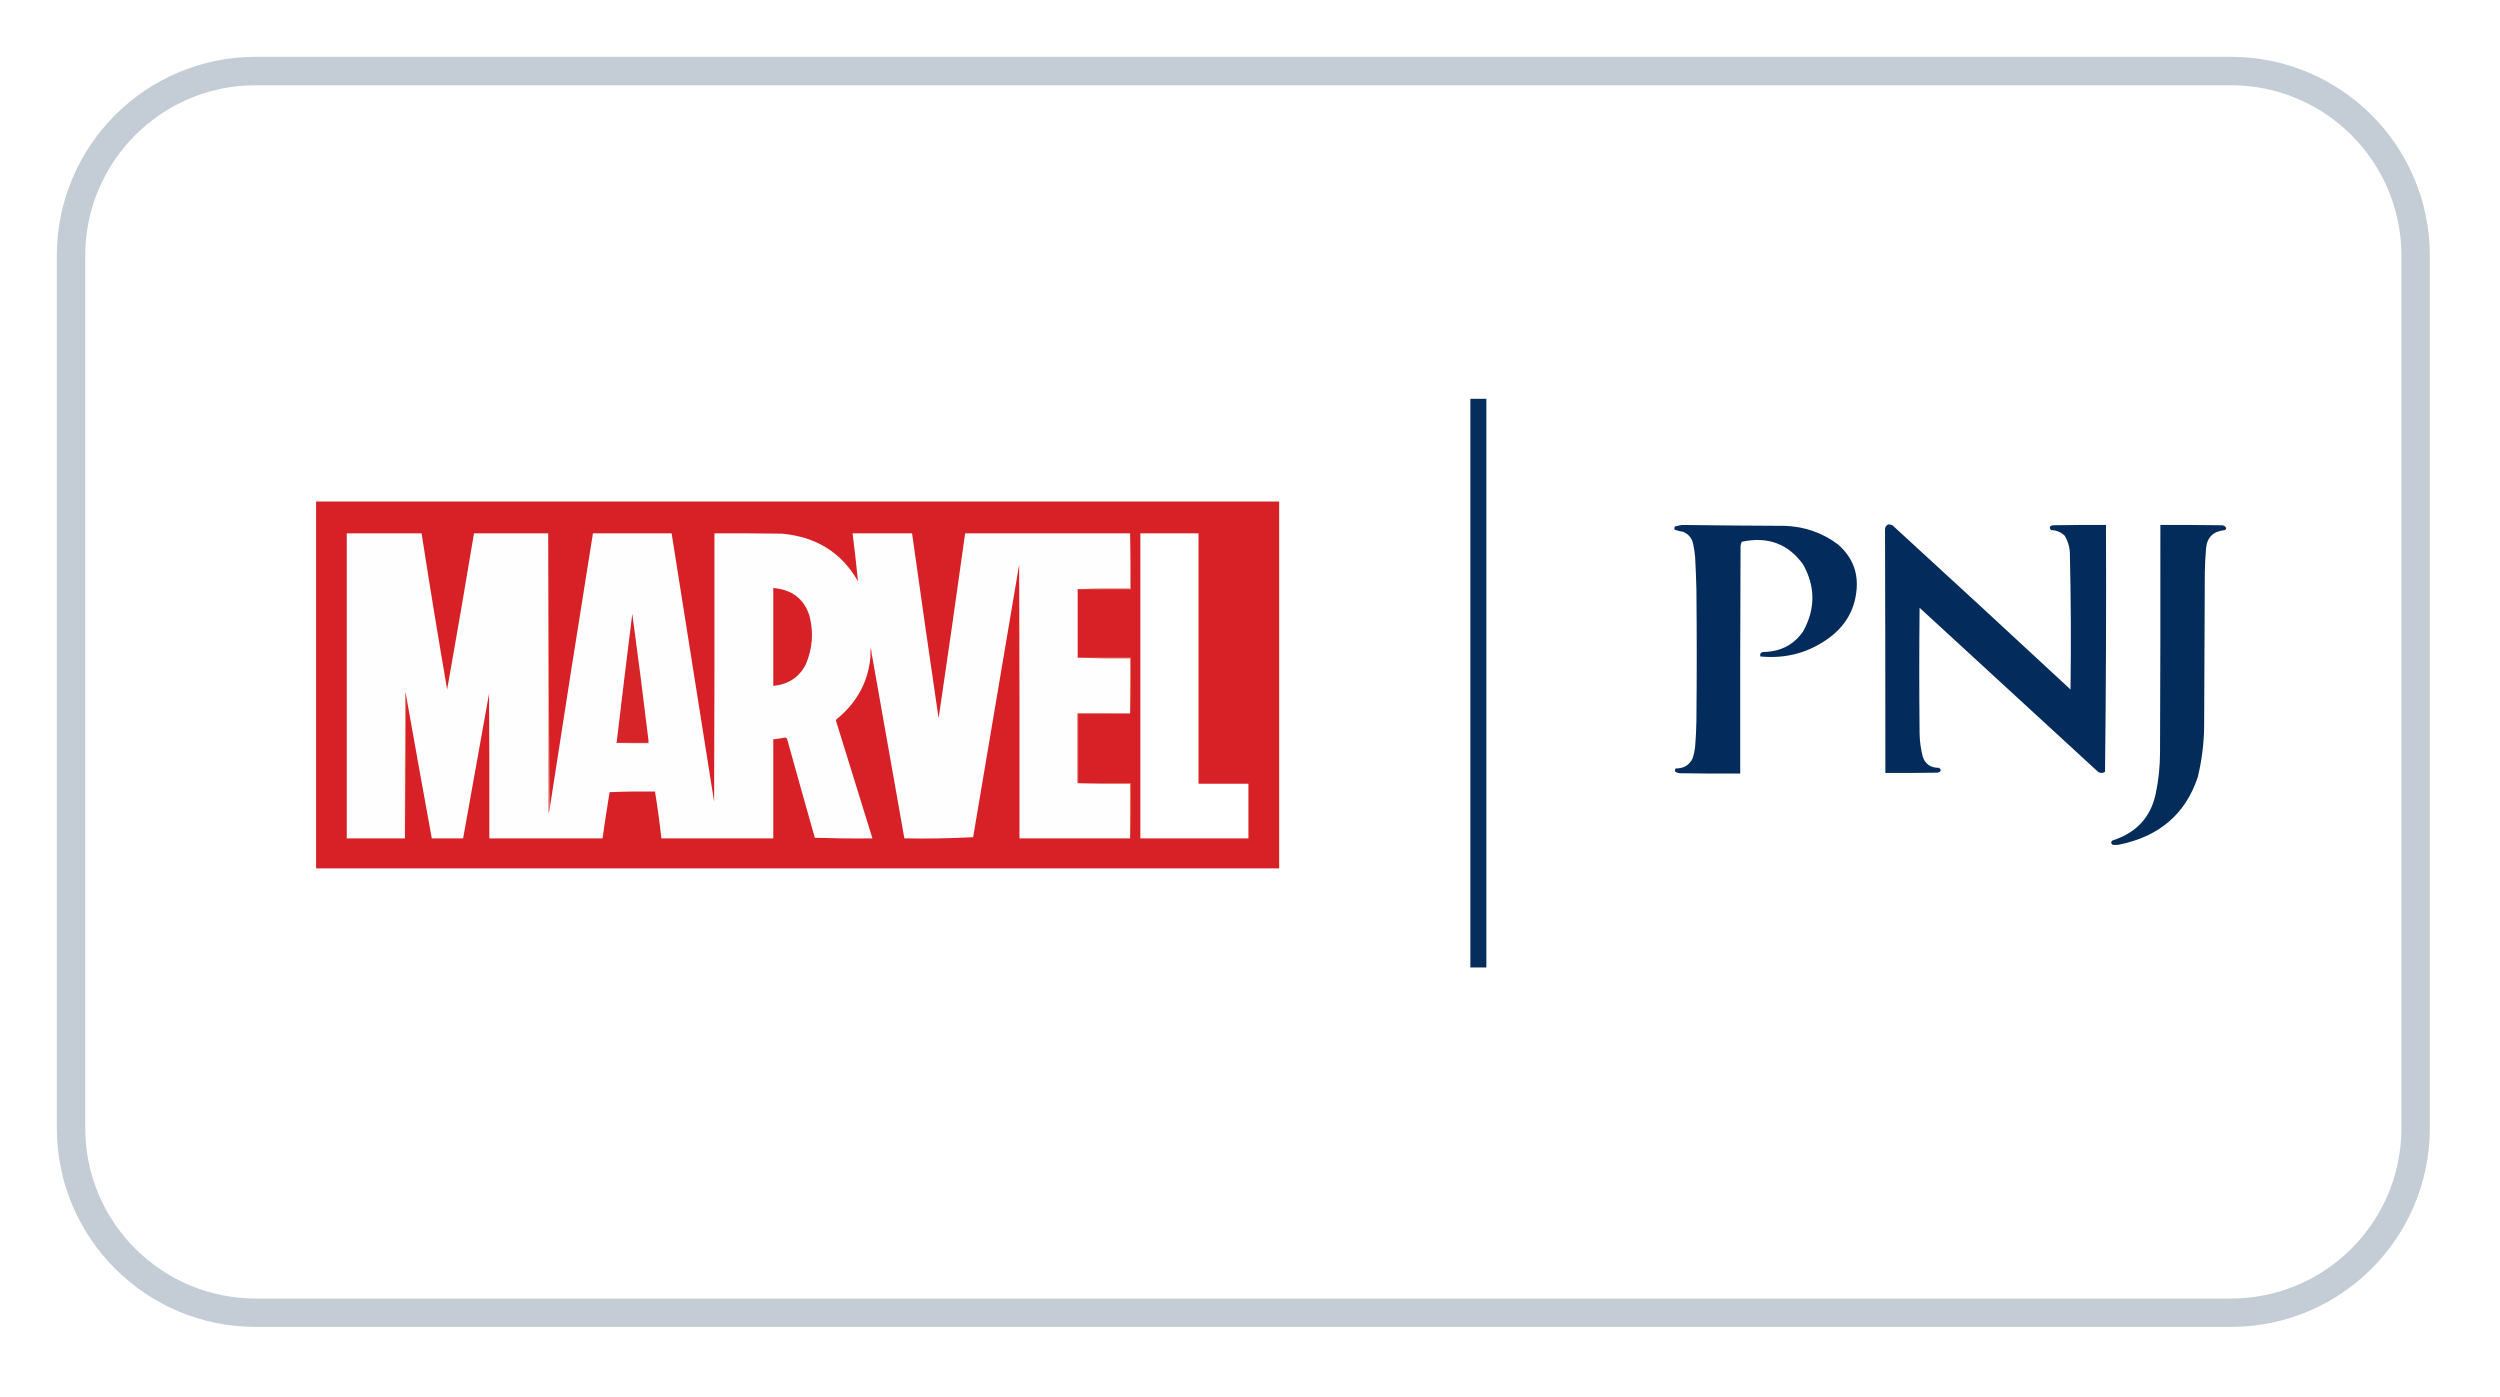 <svg width="68" height="38" viewBox="0 0 68 38" fill="none" xmlns="http://www.w3.org/2000/svg">
<g filter="url(#filter0_d_6736_572)">
<path d="M2.318 6.182C2.318 3.622 4.394 1.546 6.955 1.546H60.682C63.243 1.546 65.318 3.622 65.318 6.182V29.91C65.318 32.47 63.243 34.546 60.682 34.546H6.955C4.394 34.546 2.318 32.47 2.318 29.91V6.182Z" fill="white"/>
<path d="M60.682 1.159C63.456 1.159 65.705 3.409 65.705 6.183V29.909C65.705 32.683 63.456 34.933 60.682 34.933H6.955C4.181 34.933 1.932 32.683 1.932 29.909V6.183C1.932 3.409 4.181 1.159 6.955 1.159H60.682Z" stroke="#C4CDD5" stroke-width="0.773"/>
<path opacity="0.98" fill-rule="evenodd" clip-rule="evenodd" d="M39.994 10.075C40.139 10.075 40.284 10.075 40.429 10.075C40.429 15.231 40.429 20.387 40.429 25.542C40.284 25.542 40.139 25.542 39.994 25.542C39.994 20.387 39.994 15.231 39.994 10.075Z" fill="#002A5A"/>
<path opacity="0.996" fill-rule="evenodd" clip-rule="evenodd" d="M8.598 12.868C17.329 12.868 26.061 12.868 34.793 12.868C34.793 16.195 34.793 19.521 34.793 22.847C26.061 22.847 17.329 22.847 8.598 22.847C8.598 19.521 8.598 16.195 8.598 12.868Z" fill="#D72127"/>
<path opacity="0.987" fill-rule="evenodd" clip-rule="evenodd" d="M51.369 13.489C51.405 13.492 51.44 13.501 51.474 13.514C53.093 14.997 54.708 16.486 56.318 17.981C56.335 16.734 56.329 15.487 56.3 14.241C56.289 14.083 56.242 13.936 56.161 13.8C56.06 13.701 55.935 13.649 55.787 13.644C55.73 13.567 55.753 13.523 55.857 13.514C56.332 13.506 56.807 13.503 57.283 13.506C57.292 15.745 57.283 17.982 57.257 20.218C57.199 20.259 57.139 20.262 57.074 20.227C55.454 18.738 53.833 17.248 52.213 15.759C52.201 16.897 52.201 18.035 52.213 19.173C52.216 19.389 52.245 19.601 52.3 19.81C52.367 20.012 52.515 20.113 52.743 20.112C52.811 20.17 52.8 20.214 52.708 20.243C52.233 20.251 51.758 20.254 51.282 20.251C51.282 18.041 51.279 15.83 51.273 13.62C51.276 13.554 51.308 13.511 51.369 13.489Z" fill="#002A5A"/>
<path opacity="0.987" fill-rule="evenodd" clip-rule="evenodd" d="M45.751 13.506C46.684 13.518 47.618 13.526 48.551 13.53C49.094 13.551 49.575 13.72 49.995 14.037C50.394 14.388 50.559 14.821 50.491 15.335C50.431 15.831 50.196 16.236 49.786 16.552C49.227 16.974 48.592 17.151 47.882 17.083C47.862 17 47.9 16.959 47.995 16.96C48.45 16.944 48.801 16.756 49.047 16.397C49.381 15.792 49.381 15.188 49.047 14.584C48.641 14.018 48.084 13.811 47.377 13.963C47.359 13.999 47.347 14.037 47.343 14.078C47.334 16.141 47.331 18.204 47.334 20.268C46.789 20.27 46.244 20.268 45.699 20.259C45.651 20.256 45.608 20.242 45.568 20.219C45.555 20.187 45.558 20.157 45.577 20.129C45.794 20.131 45.948 20.041 46.038 19.859C46.072 19.753 46.096 19.644 46.108 19.533C46.127 19.304 46.138 19.076 46.142 18.847C46.154 17.649 46.154 16.451 46.142 15.253C46.135 14.965 46.123 14.676 46.108 14.388C46.098 14.267 46.081 14.147 46.055 14.028C46.026 13.873 45.936 13.761 45.786 13.694C45.705 13.681 45.627 13.662 45.551 13.636C45.538 13.605 45.541 13.575 45.56 13.547C45.625 13.53 45.688 13.517 45.751 13.506Z" fill="#002A5A"/>
<path opacity="0.985" fill-rule="evenodd" clip-rule="evenodd" d="M58.762 13.506C59.312 13.503 59.863 13.506 60.414 13.514C60.484 13.509 60.53 13.536 60.553 13.596C60.549 13.616 60.537 13.633 60.518 13.645C60.201 13.676 60.03 13.842 60.005 14.143C59.986 14.36 59.975 14.578 59.971 14.796C59.965 16.19 59.959 17.584 59.953 18.977C59.948 19.446 59.89 19.909 59.779 20.366C59.445 21.37 58.729 21.983 57.631 22.203C57.573 22.214 57.515 22.214 57.457 22.203C57.413 22.166 57.413 22.128 57.457 22.089C58.099 21.884 58.49 21.467 58.631 20.839C58.712 20.462 58.752 20.081 58.753 19.696C58.762 17.633 58.765 15.569 58.762 13.506Z" fill="#002A5A"/>
<path fill-rule="evenodd" clip-rule="evenodd" d="M14.911 13.734C14.908 16.266 14.911 18.797 14.919 21.329C14.933 21.309 14.942 21.287 14.945 21.264C15.331 18.753 15.725 16.243 16.128 13.734C16.841 13.734 17.555 13.734 18.268 13.734C18.652 16.168 19.037 18.601 19.424 21.035C19.433 18.602 19.436 16.168 19.433 13.734C20.048 13.732 20.662 13.734 21.277 13.743C22.212 13.832 22.899 14.264 23.338 15.041C23.295 14.605 23.245 14.17 23.19 13.734C23.73 13.734 24.269 13.734 24.808 13.734C25.043 15.412 25.284 17.089 25.53 18.765C25.778 17.089 26.019 15.412 26.252 13.734C27.747 13.734 29.243 13.734 30.739 13.734C30.739 14.235 30.739 14.736 30.739 15.237C30.261 15.232 29.785 15.237 29.313 15.253C29.313 15.874 29.313 16.495 29.313 17.115C29.785 17.132 30.261 17.137 30.739 17.132C30.739 17.633 30.739 18.133 30.739 18.634C30.264 18.634 29.788 18.634 29.313 18.634C29.313 19.266 29.313 19.897 29.313 20.529C29.785 20.545 30.261 20.55 30.739 20.545C30.739 21.041 30.739 21.536 30.739 22.031C29.736 22.031 28.733 22.031 27.73 22.031C27.733 19.549 27.73 17.066 27.721 14.584C27.304 17.055 26.887 19.527 26.469 21.999C25.85 22.031 25.226 22.042 24.599 22.031C24.305 20.36 24.01 18.688 23.712 17.017C23.705 16.963 23.697 16.908 23.686 16.854C23.677 16.935 23.674 17.017 23.677 17.099C23.611 17.785 23.3 18.351 22.747 18.797C22.744 18.808 22.741 18.819 22.738 18.83C23.069 19.898 23.399 20.965 23.73 22.031C23.207 22.037 22.686 22.031 22.164 22.015C21.909 21.118 21.657 20.219 21.407 19.32C21.396 19.303 21.378 19.292 21.355 19.288C21.249 19.309 21.141 19.326 21.033 19.337C21.033 20.235 21.033 21.133 21.033 22.031C20.019 22.031 19.004 22.031 17.989 22.031C17.943 21.605 17.885 21.181 17.816 20.757C17.404 20.752 16.992 20.757 16.581 20.774C16.512 21.192 16.448 21.611 16.389 22.031C15.363 22.031 14.337 22.031 13.31 22.031C13.313 20.719 13.31 19.407 13.302 18.095C13.067 19.407 12.832 20.72 12.597 22.031C12.313 22.031 12.029 22.031 11.745 22.031C11.51 20.742 11.278 19.451 11.049 18.161C11.046 18.127 11.037 18.094 11.023 18.063C11.014 19.386 11.012 20.708 11.014 22.031C10.487 22.031 9.959 22.031 9.432 22.031C9.432 19.266 9.432 16.5 9.432 13.734C10.11 13.734 10.788 13.734 11.467 13.734C11.687 15.151 11.919 16.567 12.162 17.981C12.414 16.566 12.657 15.151 12.893 13.734C13.566 13.734 14.238 13.734 14.911 13.734Z" fill="#FEFEFE"/>
<path fill-rule="evenodd" clip-rule="evenodd" d="M14.911 13.734C14.923 16.244 14.934 18.754 14.946 21.264C14.942 21.287 14.934 21.309 14.92 21.329C14.911 18.797 14.908 16.266 14.911 13.734Z" fill="#F5C6B4"/>
<path fill-rule="evenodd" clip-rule="evenodd" d="M31.018 13.734C31.545 13.734 32.073 13.734 32.6 13.734C32.6 16.005 32.6 18.275 32.6 20.545C33.053 20.545 33.505 20.545 33.957 20.545C33.957 21.041 33.957 21.536 33.957 22.031C32.977 22.031 31.997 22.031 31.018 22.031C31.018 19.266 31.018 16.5 31.018 13.734Z" fill="#FEFFFE"/>
<path fill-rule="evenodd" clip-rule="evenodd" d="M21.033 15.221C21.54 15.264 21.868 15.514 22.016 15.972C22.136 16.429 22.101 16.876 21.912 17.311C21.73 17.654 21.437 17.844 21.033 17.883C21.033 16.995 21.033 16.108 21.033 15.221Z" fill="#D72127"/>
<path fill-rule="evenodd" clip-rule="evenodd" d="M30.739 13.734C30.756 14.238 30.762 14.744 30.756 15.253C30.275 15.253 29.794 15.253 29.312 15.253C29.785 15.237 30.26 15.232 30.739 15.237C30.739 14.736 30.739 14.235 30.739 13.734Z" fill="#F2B49F"/>
<path fill-rule="evenodd" clip-rule="evenodd" d="M17.641 19.385C17.641 19.402 17.641 19.418 17.641 19.434C17.351 19.434 17.061 19.434 16.771 19.434C16.91 18.264 17.052 17.093 17.198 15.923C17.355 17.076 17.503 18.23 17.641 19.385Z" fill="#D72428"/>
<path fill-rule="evenodd" clip-rule="evenodd" d="M23.712 17.017C23.7 17.044 23.689 17.071 23.677 17.099C23.674 17.017 23.677 16.935 23.686 16.854C23.696 16.908 23.705 16.962 23.712 17.017Z" fill="#E67A60"/>
<path fill-rule="evenodd" clip-rule="evenodd" d="M29.312 17.115C29.794 17.115 30.275 17.115 30.756 17.115C30.762 17.624 30.756 18.131 30.739 18.634C30.739 18.133 30.739 17.632 30.739 17.132C30.26 17.137 29.785 17.131 29.312 17.115Z" fill="#EEA38B"/>
<path fill-rule="evenodd" clip-rule="evenodd" d="M11.05 18.16C11.038 19.451 11.026 20.741 11.015 22.031C11.012 20.708 11.015 19.385 11.024 18.062C11.038 18.094 11.046 18.127 11.05 18.16Z" fill="#EA9379"/>
<path fill-rule="evenodd" clip-rule="evenodd" d="M30.739 18.634C30.272 18.65 29.802 18.655 29.33 18.65C29.33 19.276 29.33 19.902 29.33 20.528C29.324 20.528 29.318 20.528 29.312 20.528C29.312 19.897 29.312 19.265 29.312 18.634C29.788 18.634 30.263 18.634 30.739 18.634Z" fill="#E0634A"/>
<path fill-rule="evenodd" clip-rule="evenodd" d="M17.641 19.385C17.657 19.402 17.663 19.424 17.659 19.45C17.36 19.456 17.064 19.45 16.771 19.434C17.061 19.434 17.351 19.434 17.641 19.434C17.641 19.417 17.641 19.401 17.641 19.385Z" fill="#F4C3B1"/>
<path fill-rule="evenodd" clip-rule="evenodd" d="M29.312 20.528C29.318 20.528 29.324 20.528 29.33 20.528C29.805 20.528 30.281 20.528 30.756 20.528C30.762 21.032 30.756 21.533 30.739 22.031C30.739 21.535 30.739 21.04 30.739 20.545C30.26 20.55 29.785 20.545 29.312 20.528Z" fill="#E99278"/>
</g>
<defs>
<filter id="filter0_d_6736_572" x="-0.001" y="0.001" width="67.638" height="37.636" filterUnits="userSpaceOnUse" color-interpolation-filters="sRGB">
<feFlood flood-opacity="0" result="BackgroundImageFix"/>
<feColorMatrix in="SourceAlpha" type="matrix" values="0 0 0 0 0 0 0 0 0 0 0 0 0 0 0 0 0 0 127 0" result="hardAlpha"/>
<feOffset dy="0.773"/>
<feGaussianBlur stdDeviation="0.773"/>
<feColorMatrix type="matrix" values="0 0 0 0 0.569 0 0 0 0 0.62 0 0 0 0 0.671 0 0 0 0.16 0"/>
<feBlend mode="normal" in2="BackgroundImageFix" result="effect1_dropShadow_6736_572"/>
<feBlend mode="normal" in="SourceGraphic" in2="effect1_dropShadow_6736_572" result="shape"/>
</filter>
</defs>
</svg>
